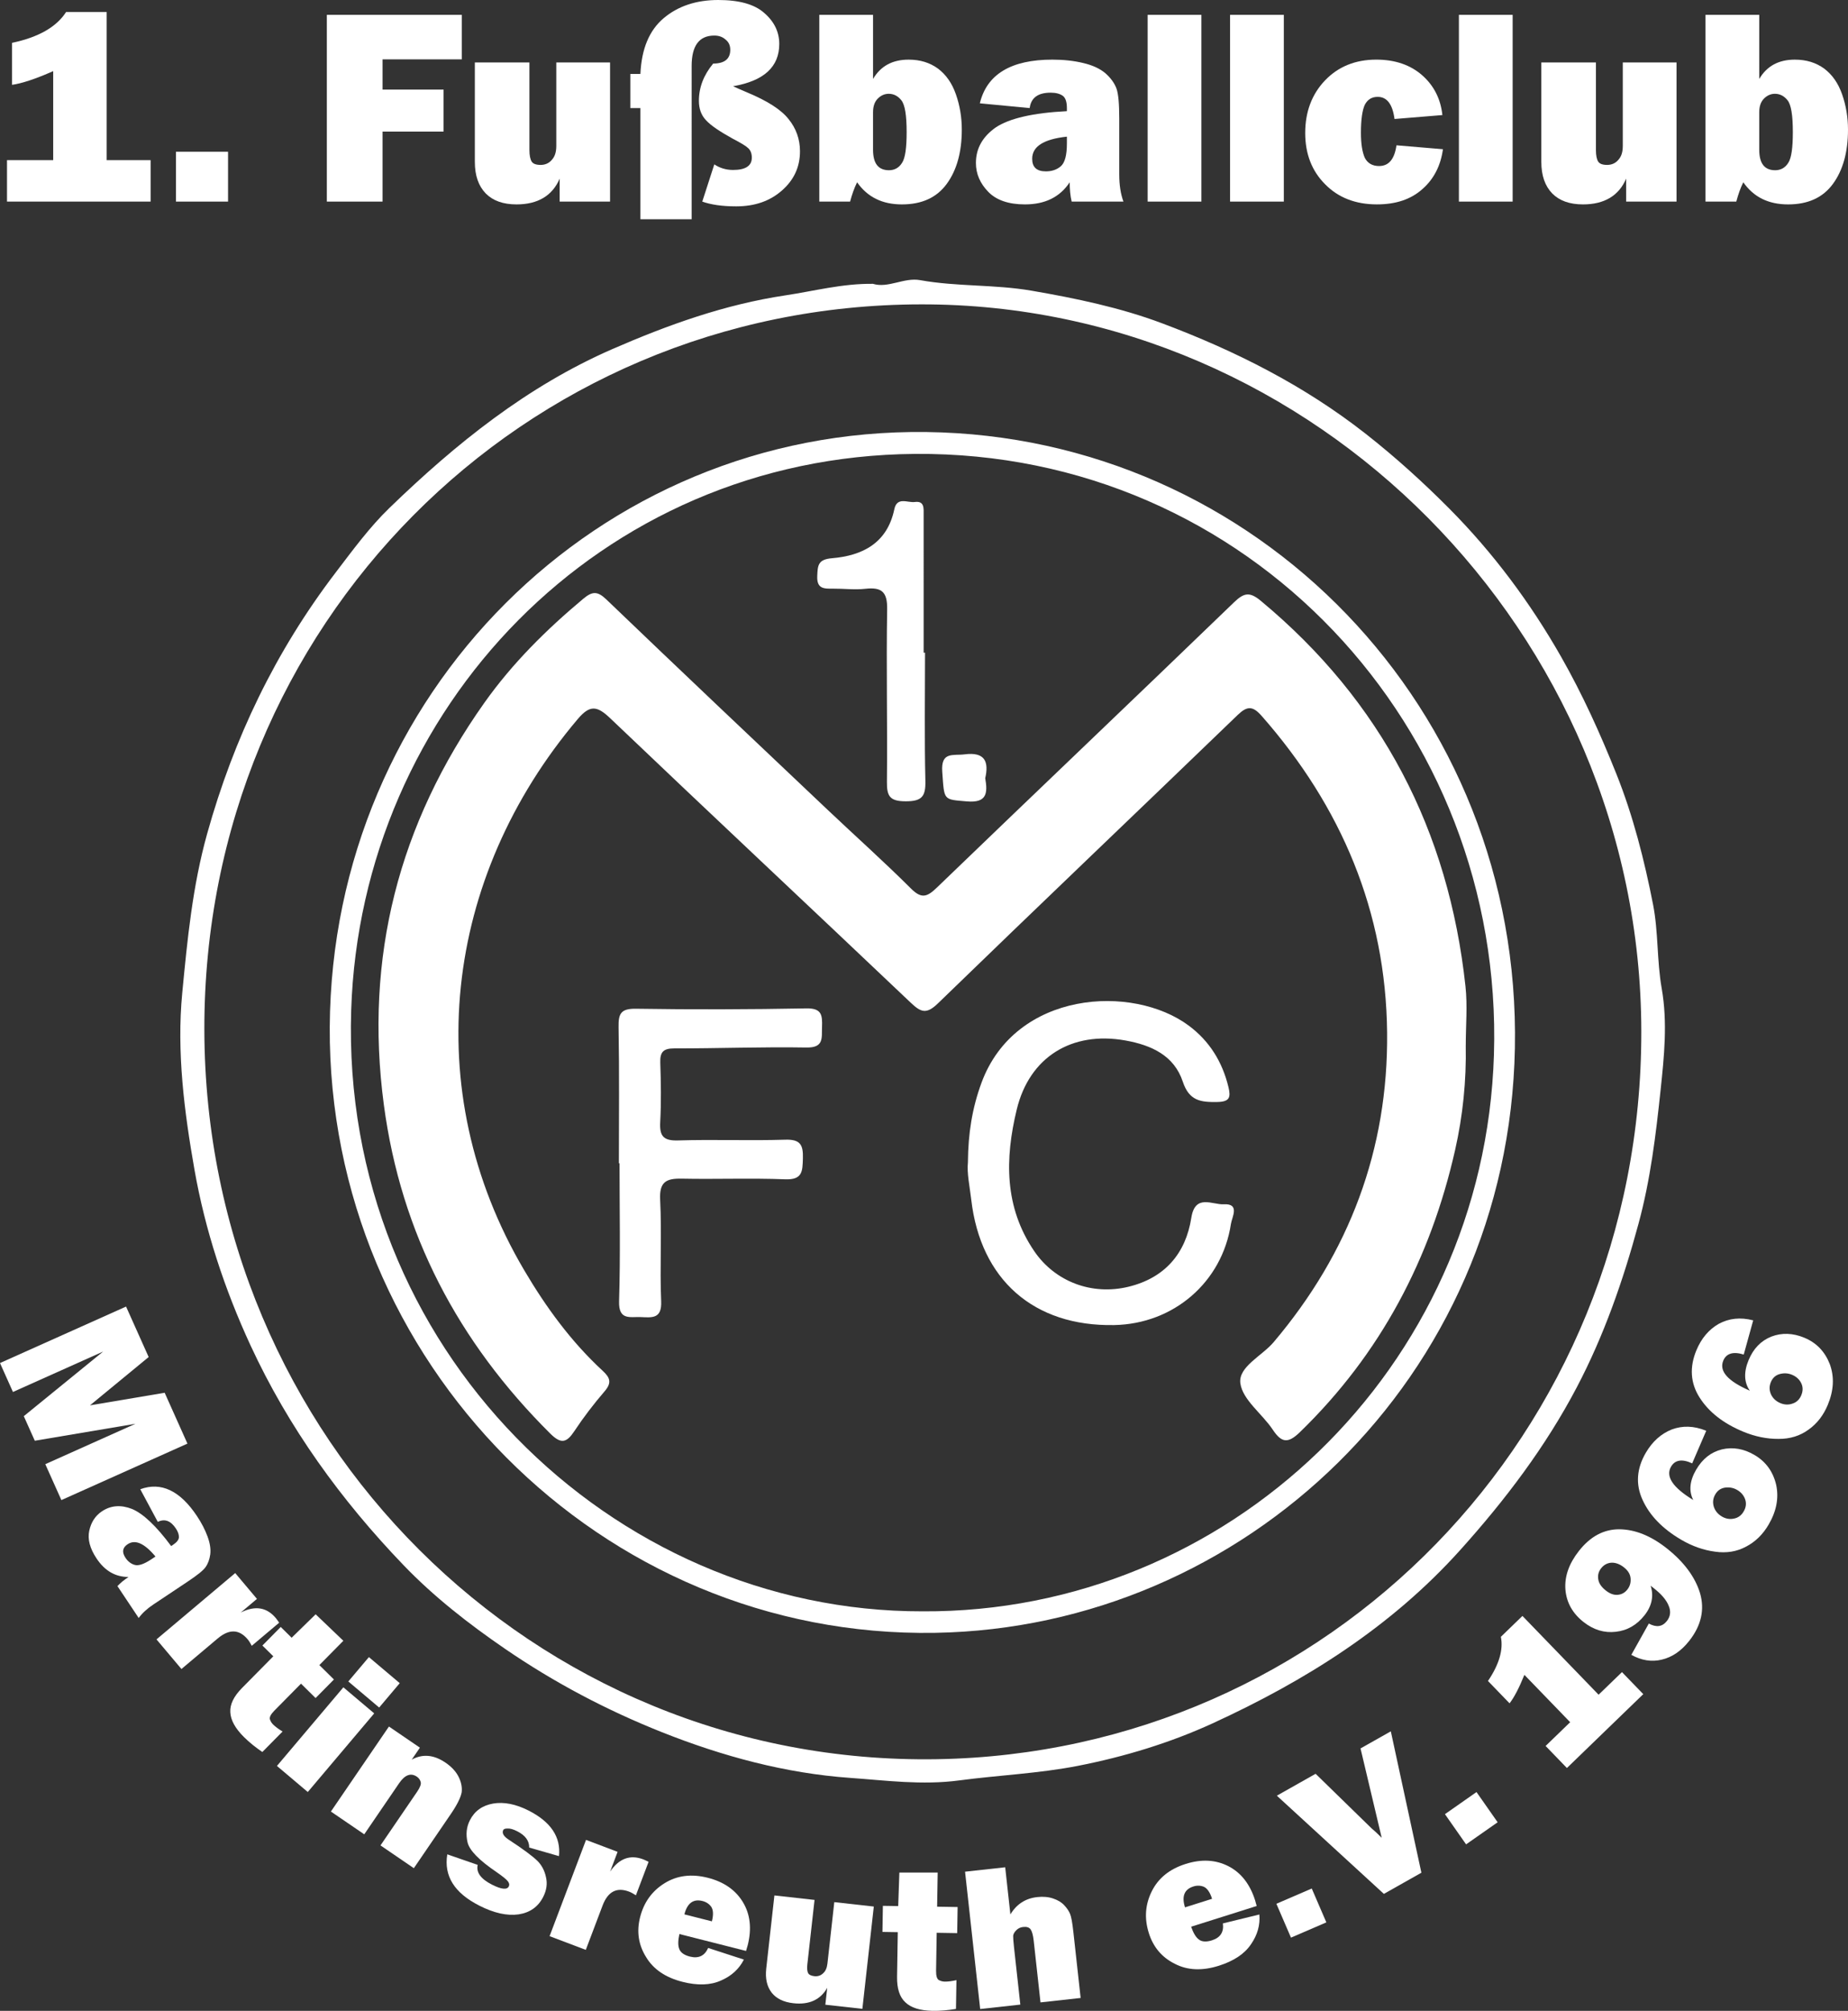 <?xml version="1.0" encoding="UTF-8"?>
<svg id="Ebene_1" xmlns="http://www.w3.org/2000/svg" version="1.1" viewBox="0 0 292.2 317.889">
  <rect x="0" y="0" width="292.2" height="317.889" fill="#333333" stroke="none"/>
  <!-- Generator: Adobe Illustrator 29.2.0, SVG Export Plug-In . SVG Version: 2.1.0 Build 108)  -->
  <path d="M145.627,48.117c-62.868.071-113.425,50.662-113.315,114.659.111,64.531,51.972,116.386,115.823,115.332,61.901-1.022,111.468-51.407,111.384-115.072-.083-62.933-51.708-115.024-113.892-114.919h0ZM138.023,44.869c2.426.74,4.92-1.04,7.453-.583,5.831,1.053,11.75.654,17.64,1.67,7.044,1.214,14.046,2.682,20.614,5.147,11.487,4.31,22.437,9.798,32.249,17.505,4.687,3.681,9.101,7.686,13.211,11.828,6.874,6.927,12.752,14.799,17.645,23.388,3.396,5.961,6.192,12.157,8.723,18.479,2.674,6.678,4.448,13.694,5.824,20.72.841,4.294.589,8.859,1.359,13.223.951,5.388.385,10.787-.171,16.053-.748,7.08-1.595,14.154-3.497,21.169-2.439,8.995-5.445,17.641-9.754,25.844-4.95,9.424-11.32,17.819-18.445,25.741-10.962,12.19-24.5,20.671-39.146,27.39-6.725,3.085-13.948,5.28-21.305,6.717-6.208,1.213-12.54,1.473-18.762,2.301-5.881.782-11.581-.001-17.219-.398-10.217-.719-20.18-3.408-29.782-7.227-8.76-3.485-17.018-7.842-24.794-13.17-5.75-3.94-11.264-8.243-16.055-13.229-9.87-10.269-18.185-21.741-24.197-34.742-4.109-8.886-7.184-18.229-8.865-27.785-1.611-9.164-2.831-18.574-1.932-27.947.81-8.439,1.618-16.849,3.935-25.155,4.213-15.102,10.814-28.834,20.307-41.279,2.701-3.541,5.355-7.17,8.516-10.229,10.467-10.129,21.744-19.226,35.259-25.117,8.802-3.836,17.778-7.055,27.353-8.49,4.531-.679,8.983-1.881,13.835-1.824h0Z" fill="#fff" fill-rule="evenodd"/>
  <path d="M145.892,254.732c48.116.268,88.781-38.317,90.325-87.986,1.609-51.737-38.839-95.405-91.549-94.989-49.931.395-87.614,40.413-89.139,87.951-1.712,53.347,41.173,95.134,90.363,95.024h0ZM52.139,162.309c.335-52.483,42.349-94.673,94.332-94.011,52.117.664,94.101,43.717,93.058,97.418-1.014,52.207-42.893,91.581-91.654,92.414-52.944.905-96.024-42.933-95.737-95.82h0Z" fill="#fff" fill-rule="evenodd"/>
  <path d="M231.758,165.282c.106,5.558-.452,11.08-1.677,16.504-3.891,17.215-11.776,32.231-24.53,44.607-1.894,1.838-2.906,1.725-4.309-.383-1.676-2.517-4.758-4.701-5.12-7.32-.361-2.615,3.404-4.317,5.256-6.504,11.978-14.143,18.133-30.488,17.948-48.948-.191-19.113-7.231-35.731-19.835-50.058-1.398-1.589-2.276-1.615-3.795-.15-15.778,15.217-31.655,30.331-47.391,45.592-1.814,1.76-2.69,1.424-4.29-.096-15.823-15.023-31.754-29.931-47.543-44.989-2.078-1.982-3.211-2.119-5.128.147-21.185,25.038-25.254,58.614-8.474,87.097,3.452,5.861,7.427,11.317,12.443,15.943,1.2,1.106,1.418,1.908.283,3.228-1.709,1.988-3.317,4.084-4.765,6.269-1.233,1.863-2.099,2.128-3.843.393-14.508-14.431-23.577-31.549-26.294-51.952-3.104-23.312,2.355-44.455,15.895-63.565,4.401-6.211,9.773-11.538,15.612-16.421,1.458-1.219,2.259-1.265,3.685.103,11.59,11.123,23.266,22.156,34.931,33.202,4.401,4.167,8.929,8.206,13.219,12.484,1.671,1.666,2.551,1.344,4.089-.138,15.639-15.074,31.382-30.04,47.011-45.124,1.58-1.524,2.484-1.658,4.211-.225,19.144,15.894,29.707,36.327,32.368,60.934.334,3.088.046,6.244.046,9.368h0Z" fill="#fff" fill-rule="evenodd"/>
  <path d="M153.045,183.75c.033-4.593.684-8.599,2.137-12.554,5.361-14.589,23.902-15.67,32.785-9.054,3.277,2.441,5.308,5.723,6.27,9.707.391,1.623.199,2.328-1.761,2.362-2.598.044-4.442-.15-5.456-3.211-1.365-4.12-4.925-5.773-9.085-6.516-8.452-1.511-15.156,2.604-17.168,10.904-1.888,7.791-1.982,15.439,2.763,22.404,3.285,4.822,9.099,7.033,14.902,5.628,5.691-1.379,9.045-5.202,9.935-10.898.599-3.841,3.334-2.039,5.113-2.139,2.623-.149,1.316,2.015,1.153,3.094-1.396,9.231-9.068,15.82-18.458,16-12.707.243-21.141-7.16-22.606-19.839-.243-2.1-.707-4.183-.523-5.888h0Z" fill="#fff" fill-rule="evenodd"/>
  <path d="M97.857,183.902c0-7.166.081-14.334-.05-21.498-.039-2.157.344-2.974,2.764-2.935,8.98.143,17.966.112,26.946-.055,2.455-.045,2.52,1.125,2.457,2.933-.061,1.736.325,3.3-2.468,3.252-6.958-.12-13.922.148-20.883.139-1.735-.002-2.279.566-2.221,2.258.107,3.125.159,6.264-.012,9.384-.12,2.201.488,2.981,2.823,2.908,5.647-.176,11.306.061,16.952-.117,2.404-.076,2.849.831,2.786,2.974-.059,2.037-.067,3.394-2.807,3.286-5.441-.214-10.897.009-16.344-.103-2.46-.05-3.566.508-3.42,3.346.275,5.336-.067,10.703.162,16.043.118,2.757-1.38,2.581-3.182,2.497-1.718-.08-3.567.584-3.472-2.514.224-7.26.072-14.532.072-21.799-.034,0-.069,0-.103,0h0Z" fill="#fff" fill-rule="evenodd"/>
  <path d="M146.263,103.185c0,6.757-.105,13.516.055,20.27.058,2.459-.547,3.231-3.135,3.219-2.504-.01-2.968-.808-2.944-3.094.095-9.076-.121-18.155.036-27.229.048-2.769-.844-3.558-3.437-3.271-1.691.187-3.424-.035-5.138-.02-1.391.012-2.567.055-2.479-1.986.072-1.68.102-2.636,2.314-2.823,4.833-.407,8.749-2.383,9.872-7.741.427-2.041,2.108-1,3.232-1.15,1.56-.208,1.405,1.033,1.405,2.041.002,7.261.001,14.522.001,21.783h.218Z" fill="#fff" fill-rule="evenodd"/>
  <path d="M155.782,123.025c.408,2.377.251,3.935-2.889,3.666-3.805-.327-3.572-.104-3.906-4.668-.238-3.267,1.714-2.535,3.542-2.77,3.237-.417,3.841,1.188,3.253,3.772h0Z" fill="#fff" fill-rule="evenodd"/>
  <polygon points="26.036 220.178 14.226 222.168 23.506 214.53 19.932 206.552 0 215.481 2.048 220.053 16.302 213.667 3.762 223.878 5.502 227.762 21.416 225.082 7.162 231.468 9.706 237.145 29.637 228.216 26.036 220.178 26.036 220.178" fill="#fff" fill-rule="evenodd"/>
  <path d="M24.301,253.613l5.395-3.595c1.471-.981,2.398-1.716,2.788-2.252.391-.536.645-1.217.763-2.043.1-.854-.045-1.78-.444-2.852-.381-1.044-.944-2.125-1.67-3.215-2.669-4.006-5.666-5.432-8.954-4.225l2.769,5.159c1.099-.536,2.043-.181,2.86,1.045.345.518.49.972.481,1.371-.009.4-.327.808-.926,1.208l-.3.2c-2.36-3.188-4.449-5.141-6.192-5.868-1.753-.682-3.333-.573-4.75.371-1.062.708-1.717,1.734-2.008,3.069-.291,1.335.099,2.806,1.152,4.387,1.307,1.962,2.978,2.934,5.058,2.925-.681.454-1.272.926-1.753,1.444l3.359,5.041c.554-.763,1.335-1.48,2.371-2.17h0ZM23.93,246.502c-1.144.763-2.007,1.062-2.634.89-.581-.164-1.072-.545-1.453-1.117-.599-.899-.481-1.608.336-2.152,1.199-.799,2.652-.154,4.404,1.945l-.654.436h0Z" fill="#fff" fill-rule="evenodd"/>
  <path d="M34.424,259.021c1.803-1.519,3.379-1.477,4.73.126.232.276.435.618.655,1.032l4.332-3.65c-.228-.322-.393-.568-.541-.744-1.435-1.703-3.268-1.999-5.526-.868l2.554-2.152-3.438-4.082-12.446,10.484,3.945,4.683,5.735-4.831h0Z" fill="#fff" fill-rule="evenodd"/>
  <path d="M50.494,263.23l3.796-3.844-4.38-4.186-3.797,3.705-1.724-1.703-2.899,2.936,1.724,1.702-3.612,3.658-1.334,1.351c-1.311,1.328-1.928,2.606-1.851,3.832.054,1.25.78,2.565,2.178,3.946.862.851,1.839,1.632,2.886,2.343l3.198-3.239c-.604-.367-1.116-.734-1.489-1.102-.233-.23-.397-.484-.515-.83-.094-.324.134-.788.709-1.371l4.21-4.264,2.307,2.278,2.899-2.936-2.307-2.278h0Z" fill="#fff" fill-rule="evenodd"/>
  <path d="M58.329,261.967l-3.255,3.851,4.877,4.122,3.255-3.852-4.877-4.121h0ZM54.292,266.744l-10.504,12.43,4.877,4.121,10.504-12.43-4.877-4.121h0Z" fill="#fff" fill-rule="evenodd"/>
  <path d="M71.308,286.737c.997-1.46,1.555-2.626,1.691-3.405.09-.771-.064-1.59-.482-2.43-.418-.84-1.1-1.583-2.073-2.248-1.866-1.274-3.635-1.411-5.344-.477l1.292-1.893-4.895-3.341-9.176,13.44,5.273,3.6,5.52-8.086c.905-1.325,1.853-1.669,2.799-1.023.325.221.521.514.608.851.087.337-.1.844-.58,1.547l-5.779,8.465,5.273,3.6,5.871-8.599h0Z" fill="#fff" fill-rule="evenodd"/>
  <path d="M75.792,301.26c2.337,1.183,4.385,1.633,6.202,1.379,1.788-.269,3.096-1.185,3.895-2.762.533-1.052.684-2.076.441-3.117-.214-1.026-.678-1.922-1.392-2.614-.714-.692-2.173-1.798-4.435-3.274-.861-.546-1.181-1.075-.929-1.572.074-.146.309-.247.704-.231.381-.027.893.122,1.506.433,1.285.651,1.911,1.518,1.89,2.572l4.708,1.357c.323-3.029-1.29-5.425-4.824-7.215-2.015-1.021-3.888-1.382-5.574-1.098-1.729.299-2.949,1.186-3.689,2.646-.548,1.081-.656,2.237-.369,3.484.286,1.246,1.801,2.821,4.588,4.709.978.679,1.576,1.165,1.794,1.459.218.294.276.543.142.806-.281.555-1.159.477-2.649-.277-1.782-.903-2.538-1.946-2.269-3.131l-4.809-1.665c-.56,3.424,1.125,6.112,5.069,8.109h0Z" fill="#fff" fill-rule="evenodd"/>
  <path d="M95.279,301.238c.835-2.205,2.232-2.936,4.192-2.194.337.128.681.328,1.075.582l2.006-5.297c-.356-.17-.62-.305-.834-.386-2.082-.788-3.828-.154-5.249,1.934l1.183-3.124-4.991-1.89-5.763,15.219,5.726,2.168,2.655-7.012h0Z" fill="#fff" fill-rule="evenodd"/>
  <path d="M109.089,309.311c-.92-.233-1.491-.648-1.688-1.205-.228-.565-.194-1.367.024-2.359l10.538,2.672c.097-.381.2-.658.257-.881.668-2.634.406-4.931-.763-6.848-1.169-1.918-3.007-3.195-5.546-3.838-2.602-.66-4.875-.358-6.841.867-1.966,1.224-3.258,2.991-3.862,5.372-.571,2.253-.261,4.359.94,6.285,1.161,1.949,3.094,3.25,5.761,3.927,2.38.604,4.421.547,6.1-.21,1.67-.725,2.865-1.841,3.609-3.308l-5.648-1.837c-.552,1.245-1.515,1.71-2.879,1.364h0ZM108.214,302.638c.451-1.777,1.406-2.481,2.866-2.111.603.153,1.063.472,1.387.926.316.485.361,1.24.096,2.288l-4.348-1.103h0Z" fill="#fff" fill-rule="evenodd"/>
  <path d="M131.916,300.702l-1.083,9.697c-.08.716-.301,1.218-.702,1.569-.369.354-.846.499-1.367.44-.521-.058-.864-.228-.998-.507-.134-.278-.18-.745-.111-1.363l1.138-10.185-6.346-.709-1.291,11.552c-.178,1.594.111,2.846.858,3.819.752.941,1.876,1.495,3.438,1.669,2.473.276,4.278-.543,5.346-2.434l-.298,2.669,5.857.654,1.807-16.173-6.248-.698h0Z" fill="#fff" fill-rule="evenodd"/>
  <path d="M148.176,301.426l.088-5.402h-6.059l-.184,5.303-2.423-.039-.067,4.125,2.423.039-.083,5.14-.031,1.899c-.03,1.866.406,3.216,1.31,4.049.903.866,2.337,1.315,4.301,1.347,1.211.02,2.458-.091,3.705-.3l.074-4.551c-.69.152-1.314.241-1.838.232-.327-.005-.621-.075-.946-.245-.292-.168-.448-.662-.435-1.481l.097-5.992,3.241.053.067-4.125-3.241-.052h0Z" fill="#fff" fill-rule="evenodd"/>
  <path d="M169.708,305.337c-.151-1.367-.32-2.304-.5-2.745-.184-.474-.498-.933-.946-1.411-.412-.449-1.012-.811-1.763-1.058-.719-.25-1.583-.32-2.495-.219-1.855.204-3.27,1.118-4.244,2.741l-.821-7.453-6.347.699,2.391,21.709,6.347-.699-1.007-9.146c-.097-.878-.129-1.468-.125-1.732.033-.3.2-.582.496-.878.297-.296.64-.466,1.064-.512.586-.065.962.059,1.193.363.235.337.397.912.497,1.823l1.072,9.732,6.347-.699-1.158-10.513h0Z" fill="#fff" fill-rule="evenodd"/>
  <path d="M191.627,306.744c-.906.286-1.609.234-2.069-.136-.492-.36-.884-1.06-1.221-2.018l10.366-3.275c-.118-.375-.176-.666-.245-.884-.819-2.591-2.25-4.406-4.254-5.421-2.003-1.015-4.238-1.133-6.736-.344-2.56.809-4.333,2.262-5.36,4.337-1.027,2.076-1.196,4.259-.456,6.6.701,2.217,2.073,3.844,4.108,4.849,2.013,1.047,4.342,1.135,6.964.306,2.342-.74,4.047-1.862,5.076-3.389,1.039-1.496,1.467-3.073,1.327-4.712l-5.77,1.411c.186,1.349-.387,2.252-1.73,2.676h0ZM187.37,301.53c-.552-1.748-.111-2.85,1.326-3.304.593-.187,1.152-.158,1.666.057.524.247.96.865,1.285,1.895l-4.277,1.352h0Z" fill="#fff" fill-rule="evenodd"/>
  <polygon points="201.818 300.963 204.125 306.315 209.718 303.904 207.41 298.551 201.818 300.963 201.818 300.963" fill="#fff" fill-rule="evenodd"/>
  <path d="M215.122,276.407l3.35,14.127c-.509-.502-1.018-1.005-1.585-1.475l-8.865-8.645-6.131,3.461,16.924,15.526,5.931-3.348-4.834-22.351-4.791,2.704h0Z" fill="#fff" fill-rule="evenodd"/>
  <polygon points="228.47 286.796 231.813 291.57 236.802 288.076 233.458 283.302 228.47 286.796 228.47 286.796" fill="#fff" fill-rule="evenodd"/>
  <path d="M240.725,255.459l-3.413,3.301c.406,2.021-.258,4.349-2.039,6.982l3.414,3.531c.71-.914,1.499-2.406,2.345-4.499l7.238,7.485-3.884,3.756,3.369,3.484,12.075-11.677-3.369-3.483-3.696,3.573-12.041-12.452h0Z" fill="#fff" fill-rule="evenodd"/>
  <path d="M262.763,262.364c1.633-.382,3.077-1.371,4.333-2.966,1.903-2.419,2.465-4.935,1.712-7.527-.773-2.566-2.552-4.965-5.306-7.131-2.496-1.963-4.97-2.95-7.445-2.981-2.45-.01-4.578,1.107-6.4,3.423-1.579,2.008-2.294,4.029-2.138,6.109.175,2.054,1.126,3.76,2.876,5.136,1.57,1.235,3.287,1.752,5.081,1.538,1.819-.194,3.346-1.076,4.56-2.62,1.154-1.467,1.478-3.045.958-4.662.232.182.386.304.515.405,1.184.931,1.969,1.84,2.334,2.752.386.887.275,1.716-.271,2.411-.729.926-1.669,1.062-2.866.412l-2.766,4.948c1.598.882,3.216,1.155,4.823.753h0ZM255.78,252.122c-.624.051-1.234-.179-1.877-.685-.721-.567-1.119-1.172-1.197-1.816-.097-.618.067-1.197.451-1.686.425-.541.949-.836,1.619-.893.649-.031,1.331.214,1.975.72.669.526,1.016,1.091,1.073,1.76.057.67-.107,1.249-.512,1.763-.405.515-.909.785-1.532.836h0Z" fill="#fff" fill-rule="evenodd"/>
  <path d="M264.323,225.985c-1.689.68-3.047,1.896-4.09,3.676-1.457,2.486-1.639,4.998-.524,7.435,1.126,2.482,3.158,4.583,6.125,6.322,1.723,1.01,3.516,1.643,5.349,1.882,1.817.268,3.465-.019,4.911-.803,1.475-.768,2.653-1.937,3.547-3.462,1.258-2.147,1.647-4.235,1.198-6.319-.493-2.073-1.621-3.645-3.429-4.704-1.695-.993-3.422-1.284-5.137-.885-1.731.428-3.079,1.498-4.072,3.193-1.043,1.78-1.195,3.399-.467,4.812-3.244-1.977-4.419-3.728-3.508-5.282.629-1.073,1.756-1.248,3.336-.512l2.221-5.151c-1.957-.805-3.76-.837-5.461-.202h0ZM274.173,240.068c-.655.147-1.308.03-1.901-.318-.65-.381-1.071-.893-1.291-1.553-.204-.689-.132-1.329.232-1.951.364-.622.872-.969,1.539-1.072.696-.086,1.32.014,1.941.379.622.364,1.043.876,1.251,1.492.209.616.137,1.257-.244,1.906-.364.621-.888.997-1.527,1.117h0Z" fill="#fff" fill-rule="evenodd"/>
  <path d="M271.773,209.275c-1.58.905-2.759,2.295-3.549,4.201-1.103,2.662-.939,5.175.498,7.437,1.455,2.304,3.756,4.109,6.932,5.425,1.845.764,3.707,1.146,5.556,1.133,1.836.016,3.43-.493,4.755-1.467,1.356-.962,2.363-2.282,3.04-3.915.953-2.299,1.052-4.42.323-6.424-.772-1.986-2.104-3.389-4.04-4.191-1.815-.752-3.566-.804-5.209-.174-1.656.66-2.845,1.905-3.597,3.72-.79,1.906-.719,3.53.196,4.831-3.484-1.515-4.888-3.089-4.198-4.752.476-1.15,1.569-1.477,3.235-.963l1.496-5.406c-2.049-.53-3.839-.315-5.437.547h0ZM283.456,221.879c-.629.236-1.292.209-1.927-.054-.696-.288-1.183-.738-1.491-1.362-.296-.654-.312-1.299-.037-1.964.276-.666.731-1.08,1.378-1.272.677-.18,1.31-.166,1.975.11.666.276,1.153.726,1.443,1.307.291.581.307,1.226.019,1.922-.276.666-.744,1.11-1.36,1.315h0Z" fill="#fff" fill-rule="evenodd"/>
  <path d="M16.865,1.904h-6.418c-1.505,2.346-4.338,3.984-8.543,4.869v6.64c1.549-.221,3.718-.93,6.507-2.169v14.076H1.107v6.551h22.708v-6.551h-6.95V1.904h0Z" fill="#fff" fill-rule="evenodd"/>
  <polygon points="27.823 23.992 27.823 31.871 36.057 31.871 36.057 23.992 27.823 23.992 27.823 23.992" fill="#fff" fill-rule="evenodd"/>
  <polygon points="70.137 14.165 60.487 14.165 60.487 9.384 73.014 9.384 73.014 2.346 51.678 2.346 51.678 31.871 60.487 31.871 60.487 20.805 70.137 20.805 70.137 14.165 70.137 14.165" fill="#fff" fill-rule="evenodd"/>
  <path d="M87.96,9.871v13.191c0,.974-.221,1.682-.708,2.213-.442.531-1.062.797-1.771.797s-1.195-.177-1.416-.531c-.221-.354-.354-.974-.354-1.815v-13.855h-8.631v15.714c0,2.169.575,3.807,1.726,5.002,1.151,1.151,2.744,1.726,4.869,1.726,3.364,0,5.666-1.372,6.817-4.072v3.63h7.968V9.871h-8.499Z" fill="#fff" fill-rule="evenodd"/>
  <path d="M109.359,10.447c0-3.232,1.195-4.825,3.585-4.825.753,0,1.328.221,1.815.664.487.398.708.93.708,1.593,0,1.416-.886,2.169-2.7,2.169-1.505,1.815-2.258,3.763-2.258,5.887,0,1.239.354,2.258,1.107,3.054.753.841,2.213,1.815,4.294,2.966,1.284.664,2.081,1.151,2.435,1.505.354.354.531.841.531,1.461,0,1.284-.974,1.948-2.966,1.948-1.107,0-2.125-.31-2.966-.885l-1.903,5.887c1.372.487,3.143.752,5.356.752,2.966,0,5.356-.841,7.26-2.523,1.903-1.682,2.833-3.718,2.833-6.197,0-1.903-.62-3.63-1.815-5.09-1.195-1.505-3.364-2.877-6.551-4.205-1.018-.443-1.771-.752-2.213-.974,4.869-.841,7.304-3.054,7.304-6.684,0-1.904-.797-3.541-2.39-4.914-1.549-1.372-3.984-2.036-7.259-2.036-3.497,0-6.374.974-8.632,2.877-2.258,1.904-3.497,4.825-3.674,8.809h-1.593s0,5.4,0,5.4h1.593v17.573h8.101V10.447h0Z" fill="#fff" fill-rule="evenodd"/>
  <path d="M135.522,28.817c1.638,2.346,3.984,3.497,7.082,3.497,3.143,0,5.489-1.062,7.083-3.231,1.594-2.169,2.39-5.047,2.39-8.588,0-1.948-.31-3.807-.93-5.577-.62-1.771-1.549-3.099-2.833-4.072-1.284-.93-2.789-1.417-4.648-1.417-2.567,0-4.426,1.018-5.621,3.054V2.346h-8.499v29.525h4.869c.31-1.151.664-2.169,1.107-3.055h0ZM138.045,17.706c0-.93.265-1.638.752-2.125.487-.487,1.062-.753,1.726-.753.797,0,1.461.354,1.992,1.018.575.708.841,2.39.841,5.046,0,2.434-.221,4.072-.708,4.825-.487.797-1.195,1.195-2.081,1.195-1.682,0-2.523-1.062-2.523-3.232v-5.976h0Z" fill="#fff" fill-rule="evenodd"/>
  <path d="M176.972,27.577v-8.764c0-2.391-.133-3.984-.443-4.825-.31-.841-.885-1.638-1.726-2.391-.885-.752-2.036-1.284-3.541-1.638-1.461-.354-3.099-.531-4.869-.531-6.507,0-10.358,2.302-11.465,6.906l7.879.752c.221-1.638,1.328-2.435,3.32-2.435.841,0,1.461.177,1.903.487.443.31.664.974.664,1.948v.487c-5.356.265-9.118,1.151-11.243,2.567-2.08,1.461-3.143,3.32-3.143,5.622,0,1.726.664,3.231,1.948,4.559,1.284,1.328,3.231,1.992,5.799,1.992,3.187,0,5.533-1.151,7.082-3.497,0,1.107.089,2.125.31,3.055h8.189c-.443-1.195-.664-2.612-.664-4.294h0ZM168.694,22.664c0,1.859-.31,3.054-.974,3.63-.62.531-1.416.797-2.346.797-1.461,0-2.169-.664-2.169-1.992,0-1.948,1.815-3.099,5.489-3.497v1.062h0Z" fill="#fff" fill-rule="evenodd"/>
  <polygon points="181.462 2.346 181.462 31.871 189.96 31.871 189.96 2.346 181.462 2.346 181.462 2.346" fill="#fff" fill-rule="evenodd"/>
  <polygon points="194.495 2.346 194.495 31.871 202.994 31.871 202.994 2.346 194.495 2.346 194.495 2.346" fill="#fff" fill-rule="evenodd"/>
  <path d="M218.063,26.249c-1.062,0-1.815-.443-2.258-1.284-.398-.885-.62-2.213-.62-3.984,0-2.081.221-3.586.62-4.427.443-.841,1.107-1.24,2.036-1.24,1.461,0,2.346,1.151,2.656,3.497l7.569-.62c-.265-2.523-1.328-4.648-3.187-6.286-1.859-1.638-4.294-2.479-7.259-2.479-3.32,0-6.02,1.106-8.101,3.275-2.08,2.169-3.143,4.958-3.143,8.322,0,3.32,1.062,6.02,3.143,8.101,2.081,2.125,4.825,3.187,8.189,3.187,3.01,0,5.4-.797,7.215-2.435,1.815-1.593,2.877-3.718,3.231-6.286l-7.348-.62c-.31,2.169-1.195,3.276-2.745,3.276h0Z" fill="#fff" fill-rule="evenodd"/>
  <polygon points="230.676 2.346 230.676 31.871 239.175 31.871 239.175 2.346 230.676 2.346 230.676 2.346" fill="#fff" fill-rule="evenodd"/>
  <path d="M256.591,9.871v13.191c0,.974-.221,1.682-.708,2.213-.443.531-1.062.797-1.771.797s-1.195-.177-1.416-.531c-.221-.354-.354-.974-.354-1.815v-13.855h-8.632v15.714c0,2.169.575,3.807,1.726,5.002,1.151,1.151,2.744,1.726,4.869,1.726,3.364,0,5.666-1.372,6.817-4.072v3.63h7.968V9.871h-8.499Z" fill="#fff" fill-rule="evenodd"/>
  <path d="M275.644,28.817c1.638,2.346,3.984,3.497,7.082,3.497,3.143,0,5.489-1.062,7.083-3.231,1.593-2.169,2.39-5.047,2.39-8.588,0-1.948-.31-3.807-.929-5.577-.62-1.771-1.549-3.099-2.833-4.072-1.283-.93-2.788-1.417-4.648-1.417-2.567,0-4.427,1.018-5.622,3.054V2.346h-8.499v29.525h4.869c.31-1.151.664-2.169,1.106-3.055h0ZM278.167,17.706c0-.93.266-1.638.753-2.125.487-.487,1.062-.753,1.726-.753.797,0,1.461.354,1.992,1.018.575.708.841,2.39.841,5.046,0,2.434-.221,4.072-.708,4.825-.487.797-1.195,1.195-2.081,1.195-1.682,0-2.523-1.062-2.523-3.232v-5.976h0Z" fill="#fff" fill-rule="evenodd"/>
</svg>